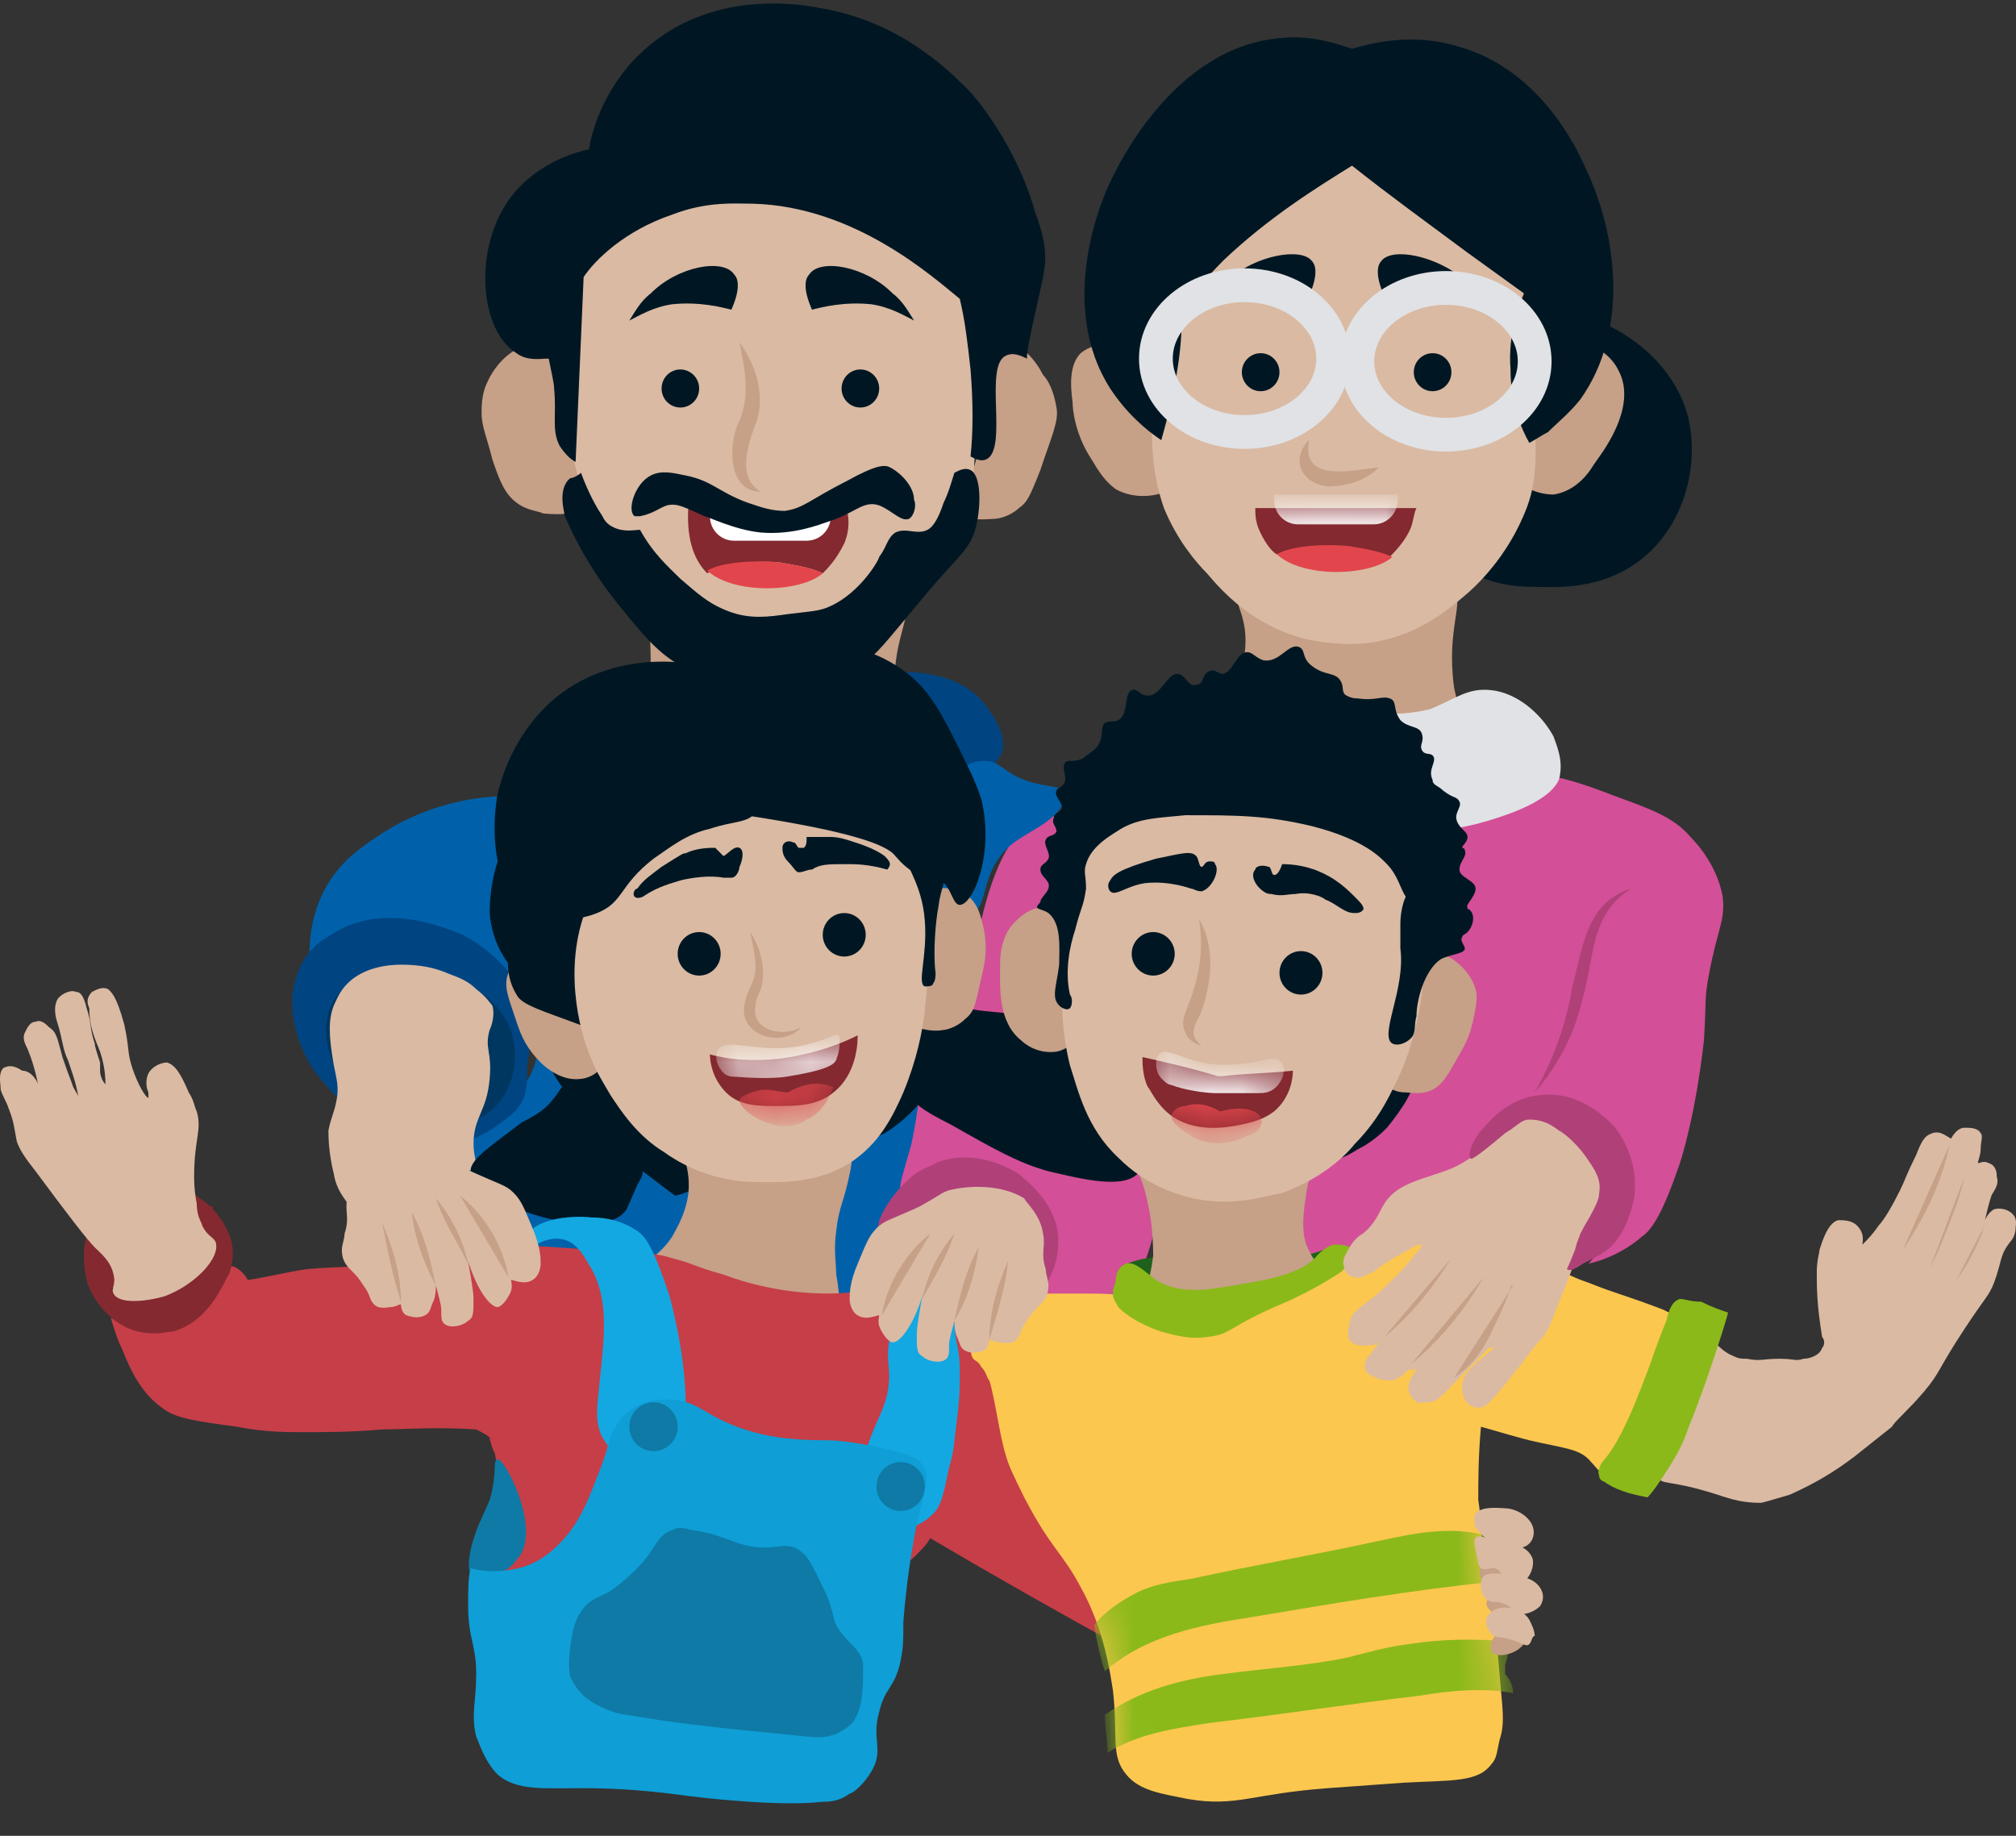 <svg width="56" height="51" viewBox="0 0 56 51" fill="none" xmlns="http://www.w3.org/2000/svg">
<rect x="0" y="0" width="56" height="51" fill="#333333" stroke="none"/>
<path d="M30.018 22.949C29.869 22.873 29.272 22.42 28.601 22.873C27.257 23.779 26.884 27.479 26.735 29.14C26.511 31.556 26.213 34.198 27.034 35.935C28.078 38.2 30.466 37.898 31.586 35.557C33.302 32.084 31.959 24.383 30.018 22.949Z" fill="#D34F97"/>
<path d="M14.944 26.648C14.422 27.63 15.467 28.913 14.571 30.121C13.974 30.952 13.228 30.876 12.855 31.556C12.332 32.688 13.601 34.576 14.646 35.557C16.661 37.445 20.541 38.88 23.452 36.916C25.691 35.331 26.138 32.537 26.213 31.933C26.288 31.178 26.511 29.668 25.84 28.234C23.825 24.383 15.989 24.459 14.944 26.648Z" fill="#0061AA"/>
<path d="M27.705 9.434C28.377 9.434 28.824 10.114 28.974 10.416C29.123 10.567 29.272 10.869 29.347 11.322C29.421 11.699 29.197 12.152 28.899 13.058C28.6 13.813 28.526 13.964 28.302 14.115C28.227 14.191 27.929 14.417 27.556 14.417C27.406 14.417 26.959 14.493 26.735 14.266C26.436 13.964 27.033 13.436 27.183 12.454C27.406 11.095 26.511 10.189 27.033 9.661C27.257 9.434 27.63 9.434 27.705 9.434Z" fill="#C6A087"/>
<path d="M14.794 9.585C14.272 9.585 13.75 10.113 13.526 10.642C13.377 10.944 13.377 11.321 13.377 11.472C13.377 11.85 13.526 12.152 13.675 12.756C13.899 13.435 14.048 13.737 14.347 13.964C14.645 14.19 14.944 14.19 15.093 14.266C15.242 14.266 15.69 14.341 15.988 14.19C16.585 13.888 16.66 12.68 16.511 11.925C16.361 11.019 15.764 9.585 14.794 9.585Z" fill="#C6A087"/>
<path d="M18.078 17.059C18.004 17.286 18.078 17.437 18.078 18.796C18.078 20.004 18.004 20.23 18.078 20.532C18.153 21.816 19.496 23.779 21.362 23.855C23.078 23.93 24.72 22.571 25.018 20.532C24.944 20.306 24.869 19.928 24.869 19.476C24.72 17.739 25.392 17.21 25.093 16.606C24.571 15.021 18.675 15.323 18.078 17.059Z" fill="#C6A087"/>
<path d="M15.615 6.867C15.093 7.924 15.317 9.283 15.764 11.85C15.988 13.36 16.361 14.115 16.511 14.493C16.959 15.399 17.406 16.456 18.6 17.286C20.167 18.494 22.182 18.041 22.331 18.041C23.376 17.815 23.973 17.286 25.093 16.38C25.914 15.625 26.585 15.172 26.884 14.266C27.033 13.813 27.033 13.587 27.108 11.85C27.182 9.056 27.257 8.981 27.182 8.83C26.958 7.395 26.063 6.187 25.317 5.508C22.481 3.016 16.884 4.149 15.615 6.867Z" fill="#DABAA3"/>
<path d="M18.899 11.321C19.187 11.321 19.421 11.085 19.421 10.793C19.421 10.501 19.187 10.264 18.899 10.264C18.61 10.264 18.377 10.501 18.377 10.793C18.377 11.085 18.61 11.321 18.899 11.321Z" fill="#001723"/>
<path d="M23.899 11.321C24.188 11.321 24.422 11.085 24.422 10.793C24.422 10.501 24.188 10.264 23.899 10.264C23.611 10.264 23.377 10.501 23.377 10.793C23.377 11.085 23.611 11.321 23.899 11.321Z" fill="#001723"/>
<path d="M16.138 13.134C16.361 13.738 16.585 14.115 16.735 14.342C16.809 14.493 16.884 14.568 17.033 14.644C17.332 14.795 17.63 14.719 17.779 14.719C18.152 15.399 18.6 15.776 18.899 16.078C19.347 16.456 19.645 16.758 20.242 16.984C20.839 17.211 21.361 17.135 21.884 17.06C22.481 16.984 22.779 16.984 23.078 16.833C23.899 16.456 24.421 15.55 24.421 15.474C24.645 15.172 24.645 14.946 24.869 14.795C25.167 14.644 25.466 14.87 25.764 14.719C25.914 14.644 26.063 14.417 26.212 13.964C26.361 13.662 26.436 13.36 26.511 13.134C26.66 13.058 26.809 12.983 26.958 13.058C27.257 13.209 27.257 14.04 27.108 14.644C26.958 15.248 26.66 15.399 25.764 16.456C24.496 17.966 24.421 18.117 23.973 18.419C23.451 18.721 22.929 18.796 22.108 18.872C21.138 19.023 20.317 19.098 19.421 18.721C18.526 18.419 18.003 17.815 17.332 16.984C16.884 16.456 16.212 15.55 15.69 14.342C15.69 14.266 15.466 13.587 15.839 13.285C15.914 13.285 16.063 13.209 16.138 13.134Z" fill="#001723"/>
<path d="M20.541 9.51C20.989 10.114 21.287 11.02 20.989 11.775C20.765 12.379 20.466 13.285 21.138 13.662C20.168 13.662 20.242 12.228 20.541 11.699C20.839 10.944 20.69 10.264 20.541 9.51Z" fill="#C6A087"/>
<path d="M14.347 9.811C14.645 10.038 15.018 9.962 15.242 9.962C15.317 10.34 15.392 10.642 15.392 10.793C15.466 11.548 15.317 11.925 15.541 12.379C15.69 12.605 15.839 12.756 15.989 12.832C16.063 11.095 16.138 9.434 16.212 7.697C16.511 7.244 17.332 6.414 18.675 5.961C19.645 5.583 20.466 5.659 20.914 5.659C23.75 5.734 25.914 7.697 26.66 8.301C26.809 8.905 26.884 9.585 26.959 10.264C27.033 11.171 27.033 12.001 26.959 12.681C27.108 12.756 27.257 12.832 27.406 12.756C28.003 12.454 27.332 10.189 27.929 9.887C28.078 9.811 28.227 9.811 28.526 9.962C28.526 9.736 28.6 9.434 28.675 9.056C28.824 8.377 28.899 8.075 28.973 7.697C29.123 7.018 28.973 6.489 28.75 5.885C28.227 3.998 27.033 2.639 26.959 2.563C26.511 2.11 25.093 0.6 22.779 0.223C22.033 0.072 19.72 -0.23 17.929 1.355C16.809 2.337 16.436 3.62 16.362 4.149C15.989 4.224 15.242 4.451 14.571 5.055C13.078 6.414 13.227 9.132 14.347 9.811Z" fill="#001723"/>
<path d="M22.481 7.622C22.406 7.697 22.257 7.924 22.555 8.603C22.854 8.528 23.451 8.377 24.197 8.452C24.72 8.528 25.093 8.754 25.391 8.905C25.242 8.679 25.093 8.377 24.794 8.15C24.048 7.395 22.779 7.169 22.481 7.622Z" fill="#001723"/>
<path d="M20.391 7.622C20.466 7.697 20.615 7.924 20.317 8.603C20.018 8.528 19.421 8.377 18.675 8.452C18.153 8.528 17.779 8.754 17.481 8.905C17.63 8.679 17.779 8.377 18.078 8.15C18.824 7.395 20.093 7.169 20.391 7.622Z" fill="#001723"/>
<path d="M21.66 15.625C22.108 15.701 22.555 15.776 22.854 15.927C23.003 15.776 23.227 15.55 23.451 15.097C23.675 14.568 23.526 14.115 23.451 13.964C23.003 14.115 22.257 14.342 21.361 14.417C20.391 14.417 19.57 14.266 19.123 14.04C19.048 15.097 19.347 15.625 19.645 15.927C20.018 15.701 20.914 15.55 21.66 15.625Z" fill="#842930"/>
<path d="M22.854 15.927C22.556 15.776 22.108 15.701 21.66 15.625C20.914 15.55 20.018 15.625 19.645 15.852C20.392 16.531 22.257 16.456 22.854 15.927Z" fill="#E2464C"/>
<path d="M19.72 14.191H23.078V14.342C23.078 14.719 22.779 15.021 22.406 15.021H20.391C20.018 15.021 19.72 14.719 19.72 14.342V14.191Z" fill="white"/>
<path d="M17.779 14.341C18.152 14.266 18.302 14.115 18.526 14.04C18.824 13.964 19.048 14.115 19.57 14.341C19.645 14.341 20.391 14.719 21.137 14.794C22.033 14.87 22.779 14.568 23.003 14.492C23.749 14.266 23.973 13.889 24.421 14.04C24.794 14.191 25.018 14.492 25.242 14.417C25.391 14.341 25.466 14.04 25.391 13.889C25.391 13.511 25.018 13.133 24.72 12.982C24.57 12.907 24.346 12.907 23.526 13.36C22.481 13.889 22.331 14.115 21.809 14.191C21.436 14.191 21.212 14.115 20.764 13.964C19.944 13.662 19.794 13.36 19.048 13.209C18.675 13.133 18.376 13.058 18.078 13.209C17.63 13.435 17.406 14.191 17.63 14.341C17.481 14.341 17.63 14.341 17.779 14.341Z" fill="#001723"/>
<path d="M42.779 21.514C43.376 21.59 43.898 21.741 44.868 22.118C45.913 22.496 46.51 22.722 46.958 23.251C47.182 23.477 47.704 24.081 47.853 24.912C47.928 25.591 47.704 25.818 47.48 27.026C47.331 27.781 47.406 27.781 47.331 28.913C47.107 30.876 46.734 32.16 46.585 32.538C46.137 33.821 45.839 34.199 45.615 34.349C45.092 34.803 44.495 35.029 44.122 35.105C44.197 35.029 44.943 34.274 44.868 33.142C44.868 33.066 44.794 32.009 43.898 31.329C43.674 31.178 42.928 30.574 42.256 30.876C41.809 31.027 41.659 31.48 41.585 31.631C41.585 31.782 41.659 32.009 41.51 32.236C41.137 33.066 39.943 32.688 38.898 33.519C38.152 34.123 38.301 34.576 37.406 35.029C37.182 35.105 36.51 35.482 36.137 35.18C35.839 34.953 35.839 34.425 35.839 33.897C35.839 33.594 35.913 33.066 36.212 32.462C36.734 31.48 37.257 31.707 37.928 30.574C38.077 30.272 38.301 29.895 38.6 29.895C38.824 29.895 38.973 30.046 39.197 30.046C39.421 30.046 39.57 29.819 40.092 28.989C40.689 28.083 40.689 27.932 40.689 27.781C40.615 27.479 40.391 27.252 40.018 26.95C39.57 26.573 39.421 26.648 39.271 26.422C38.973 25.969 39.495 25.44 39.719 24.383C40.018 23.175 39.57 23.024 39.943 22.496C40.615 21.363 42.406 21.514 42.779 21.514Z" fill="#D34F97"/>
<path d="M34.347 16.229C34.197 16.758 34.72 17.06 34.571 18.192C34.496 19.174 34.048 19.476 34.272 20.004C34.496 20.608 35.317 20.91 35.839 21.061C37.779 21.665 39.645 21.212 40.914 20.759C40.764 20.382 40.541 19.853 40.391 19.098C40.167 17.437 40.69 16.833 40.391 16.154C39.571 14.568 34.869 14.87 34.347 16.229Z" fill="#C6A087"/>
<path d="M40.69 15.776C41.287 16.229 42.108 16.305 42.63 16.305C43.227 16.305 44.794 16.456 45.988 15.172C46.884 14.191 47.182 12.756 46.884 11.548C46.287 9.359 43.526 8.075 41.735 8.83C39.272 9.887 39.048 14.417 40.69 15.776Z" fill="#001723"/>
<path d="M42.108 13.284C42.332 13.586 42.779 13.738 43.153 13.738C43.675 13.662 44.048 13.284 44.272 12.907C44.421 12.681 45.541 11.322 44.944 10.264C44.72 9.811 44.123 9.434 43.6 9.509C42.332 9.66 41.361 12.303 42.108 13.284Z" fill="#C6A087"/>
<path d="M31.809 9.812C31.287 9.509 30.466 9.434 30.018 9.812C29.72 10.114 29.72 10.642 29.794 11.171C29.794 11.397 29.869 12.076 30.317 12.756C30.541 13.133 30.69 13.36 30.988 13.587C31.511 13.889 32.257 13.813 32.63 13.511C33.451 12.756 33.078 10.491 31.809 9.812Z" fill="#C6A087"/>
<path d="M32.034 10.793C31.884 12.832 32.183 13.662 32.332 14.115C32.705 15.021 33.228 15.625 33.526 15.927C33.974 16.456 34.795 17.362 36.213 17.739C37.183 17.966 38.004 17.89 38.302 17.815C39.422 17.588 40.168 16.984 40.616 16.607C40.989 16.305 41.884 15.474 42.407 14.115C42.63 13.511 42.705 12.983 42.63 11.473C42.556 8.905 42.556 7.622 42.257 6.942C41.586 5.432 39.869 3.62 37.556 3.545C34.422 3.469 32.78 6.716 32.705 6.942C32.183 7.924 32.108 8.905 32.034 10.793Z" fill="#DABAA3"/>
<path d="M35.018 10.868C35.307 10.868 35.541 10.632 35.541 10.34C35.541 10.048 35.307 9.812 35.018 9.812C34.73 9.812 34.496 10.048 34.496 10.34C34.496 10.632 34.73 10.868 35.018 10.868Z" fill="#001723"/>
<path d="M39.794 10.868C40.083 10.868 40.317 10.632 40.317 10.34C40.317 10.048 40.083 9.812 39.794 9.812C39.506 9.812 39.272 10.048 39.272 10.34C39.272 10.632 39.506 10.868 39.794 10.868Z" fill="#001723"/>
<path d="M38.376 7.244C38.302 7.32 38.153 7.546 38.451 8.226C38.75 8.15 39.347 8 40.093 8.075C40.615 8.151 40.988 8.377 41.287 8.528C41.138 8.302 40.988 8 40.69 7.773C39.869 7.093 38.675 6.867 38.376 7.244Z" fill="#001723"/>
<path d="M36.436 7.244C36.51 7.32 36.66 7.546 36.361 8.226C36.063 8.15 35.466 8 34.719 8.075C34.197 8.151 33.824 8.377 33.525 8.528C33.675 8.302 33.824 8 34.122 7.773C34.869 7.093 36.137 6.867 36.436 7.244Z" fill="#001723"/>
<path d="M37.854 9.358H36.883V10.038H37.854V9.358Z" fill="#DABAA3"/>
<path d="M44.048 4.677C43.749 3.998 42.705 1.884 40.466 1.28C39.197 0.902 38.078 1.204 37.556 1.355C37.108 1.204 36.436 0.978 35.615 1.053C32.556 1.28 30.988 4.753 30.839 5.055C30.615 5.508 29.347 8.452 30.839 10.793C31.287 11.473 31.809 11.926 32.257 12.228C32.63 10.944 32.929 9.359 32.779 8.528C33.153 8.15 33.526 7.697 33.974 7.244C35.242 6.036 36.585 5.206 37.556 4.602C38.6 5.432 39.645 6.187 40.764 7.018C41.287 7.395 41.809 7.773 42.332 8.15C42.182 8.528 41.884 9.283 41.959 10.264C41.959 11.171 42.257 11.926 42.481 12.303C42.63 12.228 42.854 12.076 43.003 12.001C43.227 11.774 43.6 11.473 43.899 11.095C45.242 9.208 44.944 6.565 44.048 4.677Z" fill="#001723"/>
<path d="M34.57 12.001C35.93 12.001 37.033 11.088 37.033 9.963C37.033 8.837 35.93 7.924 34.57 7.924C33.21 7.924 32.108 8.837 32.108 9.963C32.108 11.088 33.21 12.001 34.57 12.001Z" stroke="#E0E2E5" stroke-width="0.938" stroke-miterlimit="10"/>
<path d="M40.167 12.076C41.527 12.076 42.63 11.164 42.63 10.038C42.63 8.912 41.527 7.999 40.167 7.999C38.807 7.999 37.704 8.912 37.704 10.038C37.704 11.164 38.807 12.076 40.167 12.076Z" stroke="#E0E2E5" stroke-width="0.938" stroke-miterlimit="10"/>
<path d="M36.362 12.227C36.138 13.436 37.556 13.058 38.302 12.983C37.929 13.36 37.407 13.511 36.884 13.511C36.138 13.435 35.839 12.756 36.362 12.227Z" fill="#C6A087"/>
<path d="M33.75 19.249C33.526 19.249 33.004 19.249 32.556 19.627C32.183 19.929 32.033 20.306 31.959 20.533C31.81 20.835 31.66 21.288 31.81 21.741C31.959 22.043 32.257 22.194 32.556 22.345C33.825 22.873 35.541 22.949 36.213 23.024C36.287 22.722 36.81 20.835 37.481 20.835C37.556 20.835 37.63 20.835 37.63 20.91C38.302 21.363 38.526 22.722 38.601 23.1C39.944 23.175 40.914 22.949 41.586 22.722C43.004 22.269 43.227 21.816 43.302 21.665C43.451 21.137 43.227 20.684 43.153 20.457C42.78 19.778 42.108 19.249 41.436 19.174C40.765 19.098 40.466 19.4 39.72 19.702C37.854 20.155 36.362 19.249 33.75 19.249Z" fill="#E0E2E5"/>
<path d="M37.406 15.248C37.63 15.248 37.854 15.248 38.078 15.323C38.302 15.399 38.451 15.399 38.6 15.474C38.749 15.323 39.048 15.021 39.197 14.644C39.272 14.417 39.272 14.266 39.346 14.115H34.869C34.869 14.266 34.869 14.417 34.944 14.644C35.093 15.021 35.317 15.323 35.466 15.399C35.69 15.323 35.988 15.248 36.287 15.248C36.734 15.172 37.108 15.172 37.406 15.248Z" fill="#842930"/>
<path d="M38.675 15.474C38.376 15.323 37.928 15.248 37.481 15.172C36.734 15.097 35.839 15.172 35.466 15.399C36.212 16.078 38.078 16.003 38.675 15.474Z" fill="#E2464C"/>
<path d="M14.048 22.118C13.376 22.118 12.033 22.269 10.69 23.1C10.242 23.402 9.72 23.704 9.272 24.308C8.376 25.516 8.6 27.026 8.675 27.479C8.899 27.177 9.496 26.422 10.466 26.195C11.809 25.818 13.302 26.422 14.197 27.705L15.167 26.573L14.048 22.118Z" fill="#0061AA"/>
<path d="M9.72 30.725C9.422 30.574 9.049 30.197 8.676 29.668C8.526 29.442 7.78 28.158 8.302 26.95C8.526 26.346 9.049 26.044 9.198 25.969C10.765 24.912 12.78 25.969 12.855 25.969C14.123 26.648 14.646 27.705 14.87 28.158C14.72 28.762 14.72 29.215 14.646 29.593C14.646 30.121 14.646 30.423 14.422 30.725C14.273 30.952 14.123 31.027 13.825 31.254C13.526 31.48 13.153 31.631 13.004 31.707L9.72 30.725Z" fill="#004582"/>
<path d="M9.272 29.517C9.198 29.442 8.825 28.536 9.272 27.781C9.571 27.328 10.019 27.177 10.466 27.026C11.362 26.724 12.183 27.026 12.407 27.101C12.78 27.252 13.675 27.554 14.123 28.46C14.198 28.611 14.496 29.366 14.123 30.197C13.899 30.726 13.451 31.027 13.227 31.103L9.272 29.517Z" fill="#003760"/>
<path d="M13.675 27.932C13.75 28.159 13.675 28.46 13.601 28.611C13.452 29.14 13.675 29.215 13.601 29.971C13.526 30.877 13.153 31.027 13.153 31.782C13.153 32.16 13.302 32.387 13.153 32.462C12.929 32.689 12.258 32.009 11.437 32.084C10.84 32.16 10.392 32.689 10.168 32.84C9.944 33.066 9.795 33.368 9.72 33.519C9.571 33.292 9.347 33.066 9.273 32.613C9.123 32.009 9.123 31.556 9.123 31.405C9.198 31.027 9.273 30.952 9.347 30.575C9.422 30.197 9.347 29.971 9.273 29.593C9.123 28.762 9.123 28.309 9.273 27.932C9.347 27.781 9.422 27.555 9.646 27.328C10.093 26.875 10.765 26.799 11.138 26.799C11.661 26.799 12.034 26.875 12.407 27.026C12.556 27.101 12.929 27.177 13.228 27.479C13.526 27.705 13.601 27.857 13.675 27.932Z" fill="#DABAA3"/>
<path d="M24.944 18.796C25.168 18.57 25.765 18.721 26.138 18.796C26.361 18.872 26.959 19.023 27.406 19.627C27.556 19.853 27.929 20.306 27.854 20.835C27.779 21.061 27.63 21.212 27.481 21.439C27.257 21.741 27.033 21.892 26.809 21.967C25.018 19.853 24.794 19.023 24.944 18.796Z" fill="#004582"/>
<path d="M27.332 21.137C27.779 21.137 27.854 21.439 28.451 21.665C29.048 21.892 29.57 21.816 29.645 22.043C29.645 22.118 29.645 22.194 29.57 22.269C29.272 22.873 28.526 23.1 28.078 23.477C27.182 24.232 27.481 25.289 26.959 25.365C26.66 25.44 26.287 25.063 26.138 24.685C25.914 24.006 26.511 23.779 26.585 22.496C26.585 21.967 26.511 21.59 26.809 21.288C27.033 21.137 27.332 21.137 27.332 21.137Z" fill="#0061AA"/>
<path d="M45.317 24.685C44.57 25.138 44.346 25.818 44.197 26.648C44.123 27.101 43.973 27.781 43.824 28.234C43.6 28.989 43.153 29.744 42.63 30.348C43.153 29.442 43.526 28.385 43.675 27.403C43.973 26.346 44.048 25.063 45.317 24.685Z" fill="#AF4178"/>
<path d="M38.824 34.878C38.824 34.878 39.048 34.651 39.123 34.274C39.197 34.123 39.197 33.972 39.272 33.972C39.346 33.972 39.421 34.048 39.496 34.123C39.57 34.425 38.899 34.878 38.824 34.878Z" fill="#C6A087"/>
<path d="M3.6 34.953H2.78V35.784H3.6V34.953Z" fill="#842930"/>
<path d="M5.914 33.519H5.093V34.501H5.914V33.519Z" fill="#842930"/>
<path d="M25.616 30.423C25.466 30.574 25.541 30.725 25.317 31.782C25.093 32.613 24.869 33.142 25.093 33.217C25.168 33.292 25.317 33.217 25.392 33.217C26.287 32.915 26.586 32.688 26.959 32.613C27.556 32.462 28.302 32.84 28.75 33.368C29.347 34.123 29.123 35.029 29.048 35.105C29.347 34.576 29.571 34.199 29.645 33.821C29.645 33.745 29.72 33.594 29.795 33.368C29.944 32.915 30.018 32.538 30.093 32.236C26.586 29.895 25.84 30.197 25.616 30.423Z" fill="#D34F97"/>
<path d="M18.75 30.877C18.302 30.348 17.556 30.046 15.989 29.442C15.765 29.366 15.466 29.215 15.317 29.366C15.168 29.517 15.392 29.895 15.616 30.197C15.541 30.273 15.466 30.423 15.392 30.499C15.168 30.801 14.944 30.952 14.496 31.178C13.601 31.858 13.153 32.16 13.078 32.462C13.078 32.99 13.974 33.368 14.422 33.594C15.541 34.047 17.034 34.199 17.407 33.594C17.407 33.594 17.407 33.594 17.705 32.915C17.78 32.764 17.854 32.688 17.854 32.538C18.153 32.764 18.451 32.99 18.75 33.217C19.123 33.142 19.347 32.99 19.422 32.84C19.795 32.311 19.123 31.329 18.75 30.877Z" fill="#001723"/>
<path d="M16.362 27.705C16.063 26.573 15.989 26.271 15.69 26.12C15.541 26.044 15.466 26.044 15.317 26.044C14.795 26.044 14.272 26.497 14.123 27.026C13.974 27.403 14.123 27.705 14.347 28.385C14.496 28.838 14.645 29.14 15.019 29.517C15.168 29.668 15.616 30.046 16.138 29.971C16.213 29.971 16.586 29.895 16.735 29.593C16.81 29.366 16.66 29.14 16.436 28.309C16.511 28.158 16.436 28.007 16.362 27.705Z" fill="#C6A087"/>
<path d="M25.317 30.424C25.392 30.65 25.541 30.801 26.436 31.254C27.63 31.933 28.302 32.311 29.123 32.538C30.093 32.764 31.287 33.066 31.66 32.538C32.257 31.707 30.392 29.517 30.317 29.366C29.496 28.385 28.824 28.234 28.6 28.234C28.526 28.234 28.153 28.234 28.078 28.158C27.332 28.083 27.183 28.083 26.884 28.007C26.511 27.932 26.511 27.856 26.436 27.856C25.69 27.932 24.869 29.442 25.317 30.424Z" fill="#001723"/>
<path d="M24.198 31.556C24.421 31.631 24.72 31.405 25.093 31.103C25.242 30.952 25.839 30.499 26.212 29.517C26.436 28.989 26.66 28.385 26.436 28.158C26.138 27.932 25.392 28.309 24.869 28.838C23.824 29.744 23.75 31.405 24.198 31.556Z" fill="#001723"/>
<path d="M25.317 28.46C25.392 28.536 25.839 28.687 26.212 28.611C26.287 28.611 26.586 28.536 26.809 28.309C27.108 28.083 27.108 27.781 27.257 27.177C27.407 26.573 27.407 26.271 27.332 25.818C27.257 25.516 27.183 25.063 26.809 24.836C26.212 24.459 25.466 24.836 25.392 24.912C24.72 26.724 24.72 28.158 25.317 28.46Z" fill="#C6A087"/>
<path d="M16.287 28.536C16.437 28.612 16.735 28.687 16.884 28.536C16.959 28.46 16.959 28.385 16.959 28.31C16.959 28.008 16.959 27.857 16.81 27.404C16.586 26.724 16.735 25.818 16.81 25.29C16.81 25.139 16.884 24.988 16.81 24.912C16.66 24.761 16.287 24.988 15.392 25.365C14.72 25.667 14.646 25.591 14.496 25.742C14.049 26.195 13.974 27.026 14.347 27.63C14.496 27.932 15.093 28.083 16.287 28.536Z" fill="#001723"/>
<path d="M18.974 31.782C18.825 31.933 19.198 32.311 19.123 33.142C19.049 33.745 18.75 34.199 18.675 34.349C18.377 34.803 18.004 35.029 17.78 35.18C19.646 35.557 21.511 35.935 23.377 36.312C23.302 36.086 23.302 35.784 23.228 35.407C23.228 35.105 23.153 34.727 23.228 34.199C23.302 33.519 23.452 33.368 23.601 32.613C23.675 32.311 23.675 32.009 23.675 31.858C23.153 32.236 22.407 32.688 21.437 32.613C20.243 32.538 19.273 31.48 18.974 31.782Z" fill="#C6A087"/>
<path d="M16.436 29.442C16.511 29.669 16.735 30.046 16.959 30.424C17.257 30.877 17.705 31.556 18.451 32.009C19.496 32.764 20.616 32.84 20.989 32.84C21.586 32.84 22.63 32.915 23.601 32.311C24.422 31.782 24.795 31.027 25.093 30.348C25.466 29.442 25.616 28.687 25.69 28.083C25.69 27.932 25.765 27.404 25.839 26.573C25.839 24.987 25.914 24.157 25.616 23.628C24.869 22.194 22.407 21.892 20.839 22.118C20.466 22.194 17.481 22.571 16.362 25.063C15.616 26.724 16.063 28.611 16.436 29.442Z" fill="#DABAA3"/>
<path d="M29.123 25.214C28.526 25.138 28.153 25.667 28.078 25.742C27.854 26.044 27.78 26.422 27.78 26.799C27.78 27.403 27.705 28.385 28.377 28.913C28.451 28.989 28.824 29.291 29.347 29.215C29.72 29.14 29.944 28.838 30.093 28.687C30.69 27.856 30.541 26.497 29.869 25.667C29.72 25.516 29.496 25.289 29.123 25.214Z" fill="#C6A087"/>
<path d="M36.958 32.16C37.033 32.311 37.481 32.085 37.705 31.934C37.854 31.858 38.152 31.707 38.526 31.33C38.899 30.877 39.421 30.122 39.197 29.971C39.048 29.82 38.451 30.197 38.302 30.273C37.481 30.877 36.809 32.009 36.958 32.16Z" fill="#001723"/>
<path d="M38.526 30.121C38.6 30.272 38.824 30.348 39.048 30.348C39.197 30.348 39.496 30.423 39.794 30.272C40.093 30.121 40.242 29.819 40.541 29.291C40.765 28.913 40.839 28.687 40.914 28.385C40.989 28.007 41.063 27.705 40.989 27.479C40.839 26.95 40.242 26.422 39.794 26.497C39.496 26.573 39.347 26.799 39.197 27.026C38.974 27.328 38.974 27.479 38.675 28.913C38.6 29.14 38.6 29.366 38.526 29.593C38.526 29.819 38.451 29.97 38.526 30.121Z" fill="#C6A087"/>
<path d="M20.541 23.553C20.69 23.628 20.615 23.93 20.541 24.081C20.541 24.157 20.466 24.383 20.317 24.383C20.242 24.383 20.168 24.383 20.093 24.383C19.72 24.308 19.197 24.383 18.899 24.459C18.675 24.534 18.302 24.61 17.854 24.912C17.854 24.912 17.705 24.987 17.63 24.912C17.556 24.836 17.63 24.685 17.705 24.685C17.854 24.459 18.078 24.308 18.377 24.081C18.974 23.704 18.974 23.704 19.048 23.704C19.347 23.553 19.72 23.553 19.869 23.553C19.944 23.628 20.018 23.704 20.093 23.779C20.168 23.779 20.391 23.477 20.541 23.553Z" fill="#001723"/>
<path d="M21.735 23.553C21.735 23.628 21.735 23.779 21.884 23.93C22.033 24.081 22.108 24.232 22.182 24.232C22.332 24.232 22.406 24.157 22.555 24.157C22.779 24.006 23.003 24.006 23.526 24.006C23.75 24.006 24.123 24.006 24.645 24.157C24.645 24.157 24.72 24.081 24.72 24.006C24.72 23.93 24.645 23.855 24.57 23.779C24.272 23.553 23.75 23.402 23.75 23.402C23.526 23.326 23.302 23.251 23.078 23.251C22.779 23.251 22.555 23.251 22.406 23.251C22.406 23.402 22.406 23.477 22.332 23.553C22.257 23.553 22.257 23.553 22.182 23.553C22.108 23.477 22.108 23.402 22.033 23.402C21.884 23.326 21.735 23.402 21.735 23.553Z" fill="#001723"/>
<path d="M19.421 27.102C19.751 27.102 20.018 26.831 20.018 26.497C20.018 26.164 19.751 25.893 19.421 25.893C19.091 25.893 18.824 26.164 18.824 26.497C18.824 26.831 19.091 27.102 19.421 27.102Z" fill="#001723"/>
<path d="M23.451 26.573C23.781 26.573 24.048 26.302 24.048 25.969C24.048 25.635 23.781 25.365 23.451 25.365C23.122 25.365 22.854 25.635 22.854 25.969C22.854 26.302 23.122 26.573 23.451 26.573Z" fill="#001723"/>
<path d="M31.884 34.954C31.735 34.954 31.212 35.105 31.212 35.18C31.212 35.256 31.362 35.331 31.511 35.331C32.406 35.633 33.227 35.558 33.227 35.558C35.69 35.331 36.212 35.331 36.809 34.878C36.959 34.803 37.033 34.652 37.108 34.576C36.66 34.803 36.212 34.878 35.989 34.954C34.496 35.256 33.377 34.652 31.884 34.954Z" fill="#1F601D"/>
<path d="M20.839 25.893C21.138 26.346 21.287 26.951 21.138 27.479C21.063 27.63 20.988 27.781 20.988 27.932C20.839 28.612 21.735 28.838 22.257 28.536C21.735 29.14 20.466 28.762 20.69 27.857C20.765 27.479 20.988 27.253 20.988 26.875C20.988 26.573 20.914 26.271 20.839 25.893Z" fill="#C6A087"/>
<path d="M31.585 32.236C31.436 32.386 31.734 32.613 31.884 33.444C31.958 33.745 32.033 34.274 32.033 34.878C31.958 35.557 31.809 35.709 31.884 35.859C32.033 36.162 33.078 36.237 36.66 35.18C36.436 34.953 36.361 34.727 36.286 34.576C36.137 34.123 36.212 33.67 36.286 33.142C36.361 32.688 36.436 32.613 36.361 32.538C36.137 32.236 35.093 33.292 33.824 33.217C32.63 33.066 31.809 32.009 31.585 32.236Z" fill="#C6A087"/>
<path d="M19.72 29.291C19.72 29.517 19.794 29.97 20.167 30.348C20.54 30.726 21.063 30.726 21.585 30.726C22.108 30.726 22.704 30.726 23.152 30.348C23.824 29.819 23.824 28.913 23.824 28.762C23.376 28.989 22.779 29.215 21.958 29.366C21.063 29.517 20.242 29.442 19.72 29.291Z" fill="#842930"/>
<path d="M29.496 27.554C29.496 27.932 29.496 28.687 29.72 29.593C29.944 30.273 30.168 31.329 31.063 32.16C31.809 32.915 32.63 33.142 32.854 33.217C34.123 33.594 35.168 33.217 35.615 33.142C36.66 32.764 37.332 32.16 37.63 31.782C38.377 31.027 38.675 30.272 38.899 29.819C39.645 28.083 39.571 26.573 39.496 26.195C39.421 25.063 39.347 24.006 38.526 23.251C38.078 22.798 37.332 22.722 35.839 22.496C33.899 22.194 32.854 22.043 31.809 22.42C31.362 22.571 30.168 22.949 29.795 24.006C29.72 24.232 29.795 24.308 29.72 25.365C29.571 26.573 29.496 26.724 29.496 27.554Z" fill="#DABAA3"/>
<path d="M25.242 23.779C25.018 23.93 25.615 24.459 25.69 25.591C25.764 26.573 25.466 27.328 25.69 27.403C25.764 27.403 25.914 27.403 25.914 27.328C25.988 27.252 25.988 27.101 25.988 27.026C25.914 26.497 25.988 25.591 26.063 25.214C26.138 24.61 26.287 24.534 26.212 24.232C25.988 23.855 25.391 23.628 25.242 23.779Z" fill="#001723"/>
<path d="M15.018 25.742C15.541 25.365 15.839 25.667 16.586 25.365C17.332 25.063 17.183 24.61 18.153 23.855C18.601 23.553 19.048 23.175 19.72 23.024C20.392 22.798 20.765 22.873 20.988 22.571C21.063 22.42 21.063 22.118 20.988 21.514C20.988 21.137 20.914 20.835 20.839 20.382C20.765 20.08 20.69 19.853 20.615 19.551C20.615 19.476 20.541 19.325 20.466 19.249C20.466 19.249 20.317 19.023 20.168 18.796C19.869 18.419 17.108 17.815 15.242 19.551C14.198 20.533 13.899 21.741 13.825 22.043C13.675 22.873 13.75 23.553 13.825 23.93C13.75 24.157 13.601 24.685 13.601 25.365C13.675 26.271 14.123 26.799 14.347 27.026C14.347 26.573 14.571 26.044 15.018 25.742Z" fill="#001723"/>
<path d="M19.72 18.796C19.794 18.494 20.242 18.343 20.839 18.117C21.287 17.966 22.108 17.739 23.227 17.89C23.675 17.966 24.496 18.117 25.317 18.796C25.839 19.249 26.137 19.778 26.66 20.835C26.958 21.439 27.108 21.741 27.257 22.194C27.63 23.704 27.033 25.138 26.66 25.138C26.436 25.138 26.436 24.534 25.988 24.383C25.839 24.308 25.764 24.383 25.541 24.308C25.167 24.157 24.944 23.855 24.869 23.779C24.645 23.477 23.675 23.1 20.69 22.647C20.839 22.194 20.914 21.514 20.69 20.759C20.391 19.702 19.57 19.325 19.72 18.796Z" fill="#001723"/>
<path d="M32.033 27.102C32.363 27.102 32.631 26.831 32.631 26.497C32.631 26.164 32.363 25.893 32.033 25.893C31.704 25.893 31.436 26.164 31.436 26.497C31.436 26.831 31.704 27.102 32.033 27.102Z" fill="#001723"/>
<path d="M36.138 27.63C36.467 27.63 36.735 27.359 36.735 27.026C36.735 26.692 36.467 26.422 36.138 26.422C35.808 26.422 35.541 26.692 35.541 27.026C35.541 27.359 35.808 27.63 36.138 27.63Z" fill="#001723"/>
<path d="M33.302 25.516C33.749 26.271 33.675 27.253 33.376 28.083C33.302 28.309 33.153 28.46 33.153 28.687C33.153 28.838 33.302 28.989 33.376 29.064C33.227 28.989 33.003 28.913 32.929 28.687C32.779 28.385 32.929 28.159 33.003 27.932C33.302 27.177 33.451 26.422 33.302 25.516Z" fill="#C6A087"/>
<path d="M30.839 24.761C30.988 24.912 31.287 24.61 31.809 24.534C32.481 24.459 33.078 24.685 33.078 24.685C33.153 24.685 33.227 24.761 33.377 24.761C33.675 24.685 33.899 24.157 33.75 24.006C33.75 23.93 33.675 23.93 33.6 23.93C33.451 23.93 33.451 24.081 33.377 24.081C33.302 24.081 33.302 23.855 33.227 23.779C33.078 23.628 32.854 23.704 32.108 23.855C31.063 24.157 30.914 24.308 30.839 24.459C30.765 24.534 30.765 24.685 30.839 24.761Z" fill="#001723"/>
<path d="M34.869 24.157C34.719 24.308 34.869 24.61 35.093 24.761C35.093 24.761 35.167 24.836 35.316 24.836C35.615 24.912 35.764 24.836 35.988 24.836C36.361 24.761 36.734 24.912 36.809 24.987C37.182 25.138 37.331 25.365 37.63 25.365C37.704 25.365 37.779 25.365 37.854 25.289C37.928 25.214 37.779 25.063 37.704 24.987C37.406 24.685 37.107 24.383 36.51 24.157C36.286 24.081 35.988 24.006 35.615 24.006C35.54 24.232 35.466 24.308 35.391 24.308C35.316 24.308 35.316 24.081 35.242 24.081C35.018 24.006 34.869 24.081 34.869 24.157Z" fill="#001723"/>
<path d="M31.735 29.366C31.735 29.517 31.735 29.895 31.884 30.197C31.959 30.272 32.108 30.65 32.481 30.952C33.153 31.48 34.048 31.329 34.421 31.254C34.794 31.178 35.093 31.103 35.391 30.876C35.839 30.499 35.914 29.97 35.914 29.744C35.242 29.819 34.57 29.819 33.973 29.895C33.899 29.895 33.899 29.895 33.824 29.895C33.078 29.668 32.406 29.517 31.735 29.366Z" fill="#842930"/>
<path d="M29.123 25.365C29.496 25.667 29.421 26.347 29.421 26.8C29.347 27.404 29.197 27.706 29.421 27.932C29.496 28.008 29.645 28.083 29.72 28.008C29.794 27.932 29.794 27.706 29.72 27.63C29.57 26.951 29.72 26.271 29.869 25.818C30.018 25.214 30.093 25.214 30.168 24.686C30.168 24.308 30.093 24.233 30.168 24.006C30.317 23.478 30.914 23.176 31.138 23.025C31.66 22.723 32.182 22.723 32.929 22.647C34.346 22.647 35.167 22.647 36.436 22.949C37.929 23.327 38.376 23.855 38.526 24.006C38.824 24.308 38.899 24.686 39.048 24.912C38.973 25.063 38.899 25.365 38.899 25.667C38.899 26.045 38.899 26.271 38.899 26.347C39.048 27.479 38.302 28.763 38.675 28.989C38.824 29.065 39.048 28.989 39.197 28.838C39.346 28.687 39.272 28.461 39.346 28.234C39.346 27.781 39.57 26.951 40.018 26.649C40.317 26.498 40.69 26.498 40.69 26.347C40.69 26.271 40.541 26.12 40.615 26.045C40.615 25.969 40.69 25.969 40.764 25.894C40.914 25.743 40.988 25.441 40.839 25.29C40.764 25.214 40.764 25.29 40.764 25.214C40.69 25.139 40.988 24.912 40.988 24.686C40.988 24.459 40.541 24.384 40.541 24.157C40.541 23.931 40.764 23.78 40.69 23.629C40.69 23.553 40.615 23.553 40.615 23.553C40.615 23.478 40.764 23.402 40.764 23.251C40.764 23.1 40.541 23.025 40.466 22.798C40.391 22.572 40.615 22.421 40.541 22.27C40.466 22.119 40.391 22.194 40.093 21.968C39.944 21.817 39.794 21.817 39.794 21.666C39.645 21.363 39.944 21.137 39.794 20.986C39.72 20.91 39.57 20.986 39.496 20.835C39.421 20.684 39.57 20.608 39.496 20.382C39.421 20.155 39.123 20.231 38.899 20.005C38.675 19.703 38.824 19.476 38.6 19.401C38.376 19.325 38.227 19.476 37.705 19.401C37.63 19.401 37.556 19.401 37.406 19.325C37.257 19.25 37.332 19.099 37.257 18.948C37.108 18.645 36.809 18.797 36.436 18.494C36.138 18.268 36.287 18.041 36.063 17.966C35.764 17.89 35.541 18.419 35.093 18.343C34.869 18.268 34.794 18.117 34.645 18.117C34.346 18.117 34.272 18.645 33.973 18.721C33.824 18.721 33.75 18.57 33.6 18.645C33.376 18.721 33.451 19.023 33.227 19.023C33.003 19.099 32.929 18.721 32.705 18.721C32.406 18.721 32.257 19.325 31.884 19.325C31.66 19.325 31.585 19.099 31.436 19.174C31.212 19.25 31.361 19.854 31.063 20.005C30.914 20.08 30.839 20.005 30.69 20.08C30.541 20.231 30.69 20.457 30.466 20.759C30.317 20.91 30.168 20.986 30.093 21.061C29.794 21.212 29.645 21.061 29.57 21.212C29.496 21.363 29.645 21.59 29.57 21.741C29.496 21.892 29.347 21.892 29.347 21.968C29.272 22.119 29.496 22.27 29.496 22.421C29.496 22.572 29.272 22.572 29.272 22.723C29.197 22.874 29.347 22.949 29.347 23.1C29.272 23.251 29.123 23.175 29.048 23.327C28.974 23.478 29.197 23.704 29.123 23.855C29.048 24.006 28.899 24.006 28.899 24.157C28.899 24.308 29.048 24.384 29.123 24.535C29.197 24.761 28.899 24.912 28.899 25.063C28.675 25.29 28.899 25.214 29.123 25.365Z" fill="#001723"/>
<path d="M18.675 34.954C18.227 34.803 17.78 34.803 16.586 34.727C15.392 34.652 14.795 34.576 14.347 34.652C13.601 34.652 12.63 34.727 11.362 35.105C10.392 35.18 9.422 35.18 8.526 35.256C8.004 35.331 7.407 35.482 6.884 35.558C6.81 35.407 6.586 35.18 6.437 35.18C6.213 35.18 6.063 35.407 5.765 35.709C5.616 35.86 5.019 36.539 4.496 36.766C4.198 36.841 3.75 36.917 3.078 36.615C3.153 36.841 3.228 37.143 3.377 37.445C3.675 38.2 3.974 38.729 4.496 39.106C4.869 39.408 5.466 39.484 6.586 39.635C6.959 39.71 7.481 39.786 8.228 39.786C9.198 39.786 9.72 39.786 10.616 39.71C11.213 39.71 12.108 39.635 13.227 39.71C13.377 39.786 13.526 39.861 13.601 39.937C13.601 40.012 13.675 40.239 13.75 40.39C14.123 42.277 13.75 43.334 13.899 43.787C14.123 44.618 16.436 44.995 24.869 43.636C25.018 43.561 25.242 43.41 25.466 43.183C25.615 43.032 25.765 42.881 25.839 42.73C27.63 43.787 29.496 44.844 31.287 45.826C31.959 42.881 31.212 39.861 29.197 37.974C27.929 36.766 25.839 35.709 24.123 35.86C23.899 35.86 23.526 35.935 23.003 35.935C21.735 35.935 20.69 35.633 20.093 35.407C19.272 35.18 19.272 35.105 18.675 34.954Z" fill="#C63E48"/>
<path d="M14.646 34.35C14.795 33.897 15.765 33.746 16.436 33.821C16.81 33.821 17.257 33.897 17.705 34.199C17.929 34.35 18.153 34.652 18.601 36.011C18.974 37.445 19.049 38.427 19.049 39.106C19.049 39.937 18.899 40.239 18.675 40.465C18.377 40.767 17.929 40.767 17.556 40.692C17.034 40.541 16.81 40.012 16.735 39.937C16.511 39.484 16.586 39.106 16.66 38.351C16.81 36.992 16.884 36.086 16.436 35.256C16.287 35.029 16.063 34.501 15.616 34.425C15.242 34.35 14.869 34.576 14.795 34.652C14.72 34.576 14.646 34.501 14.646 34.35Z" fill="#13A8E2"/>
<path d="M13.825 40.541C13.675 40.541 13.825 40.918 13.601 41.673C13.377 42.202 13.228 42.428 13.078 43.032C13.004 43.41 13.004 43.636 13.078 43.712C13.302 43.938 14.049 43.787 14.347 43.334C15.093 42.579 14.049 40.541 13.825 40.541Z" fill="#0E7AA5"/>
<path d="M24.72 37.143C24.571 37.898 24.794 37.974 24.645 38.729C24.496 39.333 24.347 39.408 24.048 40.314C23.75 41.296 23.824 41.598 23.899 41.673C24.048 41.975 24.347 42.353 24.794 42.428C25.317 42.579 25.765 42.202 25.839 42.126C26.138 41.9 26.212 41.522 26.362 40.767C26.511 40.314 26.511 39.937 26.585 39.408C26.66 38.804 26.66 38.502 26.66 38.125C26.66 37.294 26.511 37.37 26.511 36.615C26.511 36.162 26.585 35.935 26.436 35.709C26.436 35.709 26.212 35.105 25.839 35.105C25.317 35.18 24.869 36.313 24.72 37.143Z" fill="#13A8E2"/>
<path d="M18.675 38.88C19.422 38.955 19.496 39.257 20.466 39.635C21.287 39.937 22.033 40.012 23.003 40.012C23.302 40.012 23.974 40.088 24.869 40.314C25.392 40.465 25.541 40.541 25.615 40.692C25.914 41.069 25.616 41.447 25.392 42.73C25.168 43.938 25.093 45.071 25.093 45.071C25.093 45.599 25.093 45.75 25.018 46.128C24.869 46.883 24.571 46.883 24.422 47.562C24.198 48.317 24.571 48.619 24.198 49.223C23.974 49.601 23.675 49.827 23.601 49.827C23.302 50.054 23.003 50.054 22.854 50.054C21.586 50.205 19.198 49.903 19.198 49.903C18.078 49.752 17.257 49.676 16.138 49.676C15.093 49.676 14.347 49.752 13.825 49.299C13.451 48.921 13.302 48.393 13.228 48.242C13.078 47.638 13.228 47.26 13.228 46.505C13.228 45.675 13.004 45.524 13.004 44.618C13.004 44.165 13.004 43.787 13.078 43.561C13.302 43.636 13.825 43.712 14.422 43.561C15.019 43.41 15.392 43.032 15.541 42.881C16.138 42.277 16.362 41.598 16.66 40.843C16.959 40.088 16.884 39.937 17.108 39.635C17.556 38.804 18.451 38.88 18.675 38.88Z" fill="#0F9ED6"/>
<path d="M18.153 40.314C18.523 40.314 18.824 40.01 18.824 39.635C18.824 39.259 18.523 38.955 18.153 38.955C17.782 38.955 17.481 39.259 17.481 39.635C17.481 40.01 17.782 40.314 18.153 40.314Z" fill="#0E7AA5"/>
<path d="M25.018 41.975C25.389 41.975 25.69 41.671 25.69 41.296C25.69 40.92 25.389 40.616 25.018 40.616C24.647 40.616 24.347 40.92 24.347 41.296C24.347 41.671 24.647 41.975 25.018 41.975Z" fill="#0E7AA5"/>
<path d="M16.884 44.24C17.034 44.165 17.407 43.863 17.705 43.561C18.228 43.032 18.228 42.655 18.675 42.504C18.825 42.428 18.974 42.428 19.198 42.504C19.795 42.579 20.093 42.73 20.541 42.881C21.511 43.183 21.81 42.73 22.257 43.108C22.481 43.259 22.631 43.636 22.929 44.24C23.227 44.92 23.078 44.995 23.377 45.373C23.601 45.675 23.899 45.826 23.974 46.203C23.974 46.279 23.974 46.354 23.974 46.505C23.974 47.185 23.899 47.562 23.675 47.864C23.526 48.015 23.377 48.091 23.227 48.166C22.854 48.317 22.556 48.242 22.407 48.242C19.347 47.94 18.75 47.864 17.407 47.638C17.257 47.638 16.66 47.487 16.213 47.109C15.989 46.883 15.914 46.732 15.84 46.581C15.84 46.505 15.765 46.354 15.84 45.75C15.914 45.222 15.989 44.995 16.138 44.769C16.362 44.467 16.436 44.467 16.884 44.24Z" fill="#0E7AA5"/>
<path d="M2.556 34.199C2.332 34.199 2.258 34.954 2.407 35.558C2.407 35.633 2.705 36.539 3.601 36.917C4.198 37.143 4.646 36.992 4.795 36.992C5.914 36.69 6.287 35.407 6.362 35.407C6.437 35.18 6.586 34.652 6.287 34.123C5.989 33.519 5.466 33.217 5.317 33.142C5.317 33.368 5.317 33.595 5.466 33.821C5.541 33.972 5.616 33.972 5.69 34.048C5.84 34.274 5.765 34.652 5.69 34.727C5.541 35.18 5.168 35.482 4.944 35.633C4.72 35.784 4.347 36.011 3.75 36.011C3.526 36.011 3.153 35.935 3.004 35.709C2.855 35.407 3.078 35.18 2.929 34.727C2.854 34.425 2.705 34.123 2.556 34.199Z" fill="#842930"/>
<path d="M0.093 29.669C-0.056 29.82 0.019 30.122 0.019 30.273C0.093 30.499 0.168 30.575 0.243 30.801C0.392 31.179 0.392 31.33 0.466 31.707C0.541 31.934 0.69 32.16 0.989 32.538C1.884 33.746 2.407 34.425 2.631 34.652C2.78 34.803 3.078 35.029 3.153 35.407C3.228 35.709 3.078 35.784 3.153 35.935C3.302 36.237 4.048 36.162 4.571 36.011C5.392 35.709 6.138 34.954 5.989 34.501C5.914 34.35 5.765 34.35 5.616 34.048C5.616 33.972 5.466 33.821 5.466 33.444C5.392 33.066 5.392 32.764 5.392 32.689C5.392 31.632 5.616 31.405 5.466 30.877C5.392 30.726 5.392 30.575 5.242 30.348C5.019 29.82 4.869 29.593 4.645 29.517C4.422 29.517 4.198 29.669 4.123 29.82C4.048 29.971 4.048 30.197 4.123 30.348C4.123 30.424 4.123 30.499 4.123 30.499C4.048 30.499 3.825 30.122 3.675 29.669C3.526 29.215 3.601 29.14 3.451 28.46C3.228 27.63 3.078 27.555 3.004 27.479C2.854 27.404 2.705 27.479 2.556 27.555C2.407 27.706 2.407 27.857 2.481 28.008C2.481 28.536 2.631 28.838 2.78 29.215C2.854 29.442 2.929 29.744 2.929 30.122C2.854 30.046 2.78 29.895 2.78 29.744C2.78 29.669 2.78 29.593 2.78 29.517C2.705 29.291 2.631 29.064 2.631 28.989C2.481 28.536 2.556 28.46 2.407 28.008C2.332 27.706 2.257 27.555 2.108 27.555C1.959 27.479 1.66 27.63 1.586 27.781C1.511 27.932 1.511 28.159 1.586 28.385C1.735 28.838 1.735 29.14 1.884 29.442C1.959 29.669 2.108 30.046 2.183 30.499C2.183 30.424 2.108 30.348 2.034 30.197C1.959 29.971 1.884 29.82 1.735 29.366C1.586 28.838 1.586 28.687 1.362 28.536C1.287 28.46 1.138 28.309 0.989 28.385C0.84 28.385 0.765 28.536 0.69 28.687C0.616 28.838 0.69 28.989 0.765 29.14C0.989 29.669 1.063 30.197 1.063 30.122C1.063 30.122 0.914 29.744 0.616 29.744C0.392 29.593 0.243 29.593 0.093 29.669Z" fill="#DABAA3"/>
<path d="M31.138 36.011C30.914 35.935 30.839 35.935 29.421 35.935C28.227 35.935 28.153 35.935 27.929 36.011C27.183 36.388 26.809 37.445 27.033 37.747C27.108 37.822 27.183 37.822 27.257 37.974C27.406 38.124 27.406 38.276 27.481 38.351C27.63 38.804 27.779 39.937 27.929 40.39C28.003 40.692 28.153 40.994 28.451 41.598C29.197 43.032 29.496 43.108 30.018 44.089C30.69 45.297 30.839 46.505 30.914 46.958C31.063 48.242 30.839 48.77 31.287 49.299C31.66 49.752 32.257 49.827 33.003 49.978C34.347 50.205 34.794 49.827 36.884 49.676C37.929 49.601 38.973 49.525 38.973 49.525C40.317 49.45 41.063 49.525 41.436 48.997C41.585 48.846 41.585 48.619 41.66 48.317C41.809 47.864 41.735 47.487 41.66 46.581C41.585 45.599 41.511 45.146 41.436 44.618C41.287 43.863 41.287 43.787 41.212 43.259C41.138 42.579 41.138 42.126 41.063 41.673C41.063 41.145 41.063 40.465 41.138 39.635C41.66 39.786 42.182 39.937 42.481 40.012C43.451 40.239 43.899 40.239 44.197 40.616C44.346 40.767 44.421 40.918 44.57 40.918C44.869 40.918 45.093 40.389 45.242 40.087C45.764 38.955 46.287 37.445 46.585 36.539C46.511 36.539 46.361 36.464 46.212 36.388C45.242 36.011 44.869 35.935 44.123 35.633C43.675 35.482 43.6 35.407 43.227 35.255C42.928 35.105 41.287 34.5 39.272 34.425C39.272 34.425 37.63 34.349 37.406 34.878C37.406 34.878 37.332 35.029 37.257 35.18C37.108 35.331 36.959 35.406 36.884 35.406C35.764 36.011 34.794 36.237 34.794 36.237C33.003 36.766 33.003 36.841 32.705 36.766C31.959 36.614 31.959 36.237 31.138 36.011Z" fill="#FCC74F"/>
<mask id="mask0_988_4778" style="mask-type:luminance" maskUnits="userSpaceOnUse" x="26" y="34" width="21" height="17">
<path d="M31.138 36.011C30.914 35.935 30.839 35.935 29.421 35.935C28.227 35.935 28.153 35.935 27.929 36.011C27.183 36.388 26.809 37.445 27.033 37.747C27.108 37.822 27.183 37.822 27.257 37.974C27.406 38.124 27.406 38.276 27.481 38.351C27.63 38.804 27.779 39.937 27.929 40.39C28.003 40.692 28.153 40.994 28.451 41.598C29.197 43.032 29.496 43.108 30.018 44.089C30.69 45.297 30.839 46.505 30.914 46.958C31.063 48.242 30.839 48.77 31.287 49.299C31.66 49.752 32.257 49.827 33.003 49.978C34.347 50.205 34.794 49.827 36.884 49.676C37.929 49.601 38.973 49.525 38.973 49.525C40.317 49.45 41.063 49.525 41.436 48.997C41.585 48.846 41.585 48.619 41.66 48.317C41.809 47.864 41.735 47.487 41.66 46.581C41.585 45.599 41.511 45.146 41.436 44.618C41.287 43.863 41.287 43.787 41.212 43.259C41.138 42.579 41.138 42.126 41.063 41.673C41.063 41.145 41.063 40.465 41.138 39.635C41.66 39.786 42.182 39.937 42.481 40.012C43.451 40.239 43.899 40.239 44.197 40.616C44.346 40.767 44.421 40.918 44.57 40.918C44.869 40.918 45.093 40.389 45.242 40.087C45.764 38.955 46.287 37.445 46.585 36.539C46.511 36.539 46.361 36.464 46.212 36.388C45.242 36.011 44.869 35.935 44.123 35.633C43.675 35.482 43.6 35.407 43.227 35.255C42.928 35.105 41.287 34.5 39.272 34.425C39.272 34.425 37.63 34.349 37.406 34.878C37.406 34.878 37.332 35.029 37.257 35.18C37.108 35.331 36.959 35.406 36.884 35.406C35.764 36.011 34.794 36.237 34.794 36.237C33.003 36.766 33.003 36.841 32.705 36.766C31.959 36.614 31.959 36.237 31.138 36.011Z" fill="white"/>
</mask>
<g mask="url(#mask0_988_4778)">
<path d="M41.511 43.938C39.272 44.165 37.033 44.542 34.794 44.92C33.302 45.146 31.809 45.448 30.69 46.43C30.541 45.977 30.466 45.599 30.392 45.146C30.69 44.769 31.138 44.467 31.586 44.24C32.033 44.014 32.556 43.938 33.078 43.863C34.794 43.485 36.586 43.183 38.302 42.806C39.347 42.579 40.466 42.353 41.511 42.73C41.362 43.183 41.362 43.561 41.511 43.938Z" fill="#8BB91A"/>
<path d="M42.033 47.034C41.212 46.883 40.316 46.958 39.421 47.109C37.481 47.336 35.54 47.638 33.6 47.864C32.63 48.015 31.585 48.166 30.764 48.695C30.764 48.317 30.69 48.015 30.69 47.638C31.66 46.958 32.779 46.656 33.973 46.505C35.093 46.354 36.287 46.279 37.406 46.052C38.003 45.901 38.525 45.75 39.122 45.675C40.093 45.524 40.988 45.524 41.958 45.599C41.958 45.75 41.884 45.826 41.884 45.977C41.884 46.052 41.809 46.203 41.809 46.279C41.809 46.354 41.809 46.43 41.809 46.505C41.958 46.656 42.033 46.883 42.033 47.034Z" fill="#8BB91A"/>
</g>
<path d="M47.555 37.294C47.705 37.294 47.779 37.521 48.152 37.672C48.302 37.747 48.376 37.747 48.526 37.747C48.899 37.823 48.973 37.747 49.421 37.747C49.869 37.747 49.869 37.823 50.093 37.747C50.242 37.747 50.54 37.672 50.615 37.445C50.69 37.37 50.69 37.219 50.615 37.143C50.466 36.237 50.466 35.784 50.466 35.331C50.466 35.029 50.54 34.803 50.54 34.727C50.615 34.501 50.764 33.972 51.063 33.897C51.212 33.897 51.436 33.897 51.585 34.048C51.809 34.274 51.734 34.501 51.734 34.576C51.884 34.425 52.033 34.274 52.182 34.048C52.331 33.897 52.555 33.519 52.779 33.066C52.928 32.764 52.928 32.689 53.227 32.084C53.376 31.707 53.451 31.556 53.675 31.48C53.898 31.405 54.048 31.556 54.197 31.631C54.197 31.631 54.346 31.329 54.57 31.329C54.719 31.329 54.943 31.329 55.018 31.48C55.093 31.556 55.018 31.707 55.018 31.933C55.018 32.084 54.943 32.236 54.943 32.311C55.018 32.311 55.093 32.236 55.242 32.311C55.466 32.386 55.466 32.613 55.466 32.688C55.54 32.915 55.391 33.066 55.316 33.217C55.242 33.444 55.167 33.746 55.093 34.123C55.093 33.897 55.242 33.67 55.391 33.595C55.391 33.595 55.615 33.519 55.839 33.67C56.063 33.821 55.988 34.048 55.988 34.123C55.988 34.35 55.839 34.501 55.839 34.501C55.54 34.878 55.615 35.029 55.391 35.633C55.242 36.011 55.167 36.011 54.57 36.917C53.824 38.049 53.898 38.125 53.451 38.653C53.003 39.182 52.63 39.484 52.555 39.635C52.182 39.937 51.884 40.163 51.511 40.465C50.913 40.918 50.391 41.22 49.719 41.522C49.197 41.673 48.973 41.749 48.899 41.749C48.451 41.749 48.152 41.673 47.705 41.522C46.287 41.069 46.212 41.296 45.988 40.994C45.242 39.937 46.958 37.143 47.555 37.294Z" fill="#DABAA3"/>
<path d="M42.406 45.524C42.406 45.599 42.331 45.675 42.257 45.75C42.033 45.977 41.585 46.052 41.436 45.901C41.361 45.75 41.436 45.524 41.585 45.373C41.958 45.146 42.406 45.373 42.406 45.524Z" fill="#C6A087"/>
<path d="M41.436 44.316C41.362 44.391 41.287 44.467 41.287 44.542C41.287 44.693 41.511 44.844 41.511 44.844C41.735 44.92 42.108 44.769 42.108 44.618C42.183 44.467 41.66 44.165 41.436 44.316Z" fill="#C6A087"/>
<path d="M41.212 43.41C41.063 43.561 41.063 43.787 41.212 43.938C41.436 44.165 42.033 43.938 42.033 43.712C42.033 43.485 41.436 43.183 41.212 43.41Z" fill="#C6A087"/>
<path d="M46.66 36.086C46.436 36.162 46.361 36.388 46.287 36.69C46.137 37.068 45.988 37.445 45.839 37.898C45.764 38.049 45.167 39.861 44.57 40.541C44.496 40.616 44.346 40.843 44.421 40.994C44.421 41.145 44.57 41.145 44.645 41.22C45.018 41.447 45.391 41.522 45.764 41.598C45.913 41.447 46.063 41.22 46.212 40.994C46.511 40.541 46.734 40.163 46.884 39.71C47.406 38.427 47.928 36.766 48.003 36.464C47.779 36.388 47.555 36.313 47.257 36.162C46.958 36.162 46.809 36.086 46.66 36.086Z" fill="#8BB91A"/>
<path d="M41.51 45.448C41.659 45.524 41.734 45.448 42.107 45.599C42.331 45.675 42.406 45.75 42.48 45.675C42.555 45.599 42.555 45.448 42.63 45.448C42.63 45.297 42.555 45.146 42.48 44.995C42.256 44.618 41.585 44.542 41.361 44.844C41.212 44.995 41.286 45.297 41.51 45.448Z" fill="#DABAA3"/>
<path d="M41.213 43.787C41.063 43.938 41.138 44.391 41.362 44.467C41.511 44.542 41.586 44.467 41.735 44.542C42.033 44.618 42.033 44.844 42.257 44.844C42.407 44.844 42.63 44.769 42.78 44.618C42.929 44.391 42.854 44.165 42.705 44.014C42.556 43.863 42.332 43.787 41.81 43.712C41.437 43.712 41.287 43.712 41.213 43.787Z" fill="#DABAA3"/>
<path d="M40.988 42.73C40.914 42.806 40.989 43.032 41.063 43.41C41.063 43.485 41.138 43.561 41.138 43.561C41.212 43.636 41.362 43.561 41.511 43.561C41.735 43.636 41.66 43.787 41.884 43.863C42.033 43.938 42.257 43.938 42.406 43.863C42.556 43.712 42.63 43.41 42.556 43.259C42.406 42.957 42.108 42.881 41.511 42.806C41.138 42.655 41.063 42.655 40.988 42.73Z" fill="#DABAA3"/>
<path d="M40.988 42.051C40.913 42.202 40.988 42.428 40.988 42.428C41.063 42.504 41.137 42.655 41.286 42.73C41.51 42.881 42.182 43.183 42.48 42.881C42.63 42.73 42.63 42.504 42.555 42.353C42.406 42.051 42.033 41.9 41.809 41.9C41.734 41.9 41.137 41.824 40.988 42.051Z" fill="#DABAA3"/>
<mask id="mask1_988_4778" style="mask-type:luminance" maskUnits="userSpaceOnUse" x="19" y="28" width="5" height="3">
<path d="M19.72 29.291C19.72 29.517 19.794 29.97 20.167 30.348C20.54 30.726 21.063 30.726 21.585 30.726C22.108 30.726 22.704 30.726 23.152 30.348C23.824 29.819 23.824 28.913 23.824 28.762C23.376 28.989 22.779 29.215 21.958 29.366C21.063 29.517 20.242 29.442 19.72 29.291Z" fill="white"/>
</mask>
<g mask="url(#mask1_988_4778)">
<path d="M20.018 29.216C19.943 29.367 20.018 29.593 20.167 29.744C20.242 29.82 20.391 29.82 20.465 29.82C21.361 29.895 21.809 29.82 21.809 29.82C22.779 29.669 23.152 29.518 23.152 29.366C23.227 29.215 23.227 28.989 23.227 28.989C23.227 28.913 23.227 28.838 23.227 28.838C22.555 29.14 21.958 29.216 21.585 29.216C20.764 29.216 20.167 28.989 20.018 29.216Z" fill="white" stroke="white" stroke-width="0.189" stroke-linejoin="round"/>
<path d="M20.541 30.574C20.541 30.423 21.063 30.272 21.212 30.272C21.511 30.272 21.735 30.348 21.884 30.348C22.033 30.272 22.406 30.046 22.854 30.121C23.003 30.121 23.078 30.197 23.153 30.197C23.078 30.348 22.929 30.876 22.406 31.103C21.66 31.631 20.541 30.876 20.541 30.574Z" fill="#E2464C"/>
</g>
<mask id="mask2_988_4778" style="mask-type:luminance" maskUnits="userSpaceOnUse" x="31" y="29" width="5" height="3">
<path d="M31.735 29.366C31.735 29.517 31.735 29.895 31.884 30.197C31.959 30.272 32.108 30.65 32.481 30.952C33.153 31.48 34.048 31.329 34.421 31.254C34.794 31.178 35.093 31.103 35.391 30.876C35.839 30.499 35.914 29.97 35.914 29.744C35.242 29.819 34.57 29.819 33.973 29.895C33.899 29.895 33.899 29.895 33.824 29.895C33.078 29.668 32.406 29.517 31.735 29.366Z" fill="white"/>
</mask>
<g mask="url(#mask2_988_4778)">
<path d="M32.257 29.366C32.182 29.442 32.182 29.744 32.331 29.895C32.406 29.97 32.48 30.046 32.555 30.046C32.928 30.197 33.525 30.272 33.749 30.272C33.749 30.272 34.197 30.272 34.943 30.272C35.092 30.272 35.242 30.272 35.391 30.121C35.54 29.97 35.615 29.744 35.54 29.593C35.391 29.366 34.943 29.668 34.197 29.668C33.077 29.744 32.406 29.14 32.257 29.366Z" fill="white" stroke="white" stroke-width="0.189" stroke-linejoin="round"/>
<path d="M32.555 30.952C32.629 30.801 32.779 30.726 32.928 30.726C33.376 30.575 33.749 30.801 33.898 30.877C34.42 30.726 34.868 30.801 35.017 31.027C35.017 31.103 35.092 31.178 35.017 31.254C35.017 31.329 34.943 31.48 34.644 31.556C33.749 32.009 33.077 31.556 33.077 31.556C32.853 31.405 32.48 31.178 32.555 30.952Z" fill="#E2464C"/>
</g>
<path d="M32.108 35.558C31.809 35.331 31.511 35.029 31.287 35.105C31.063 35.18 30.988 35.407 30.988 35.633C30.914 35.784 30.914 35.86 30.914 35.935C30.914 36.086 30.988 36.162 31.063 36.313C31.511 36.766 32.257 36.992 32.257 36.992C32.556 37.068 33.003 37.219 33.526 37.143C34.197 37.068 34.048 36.917 35.391 36.313C35.391 36.313 36.361 35.935 37.257 35.331C37.257 35.331 37.332 35.256 37.406 35.18C37.481 35.105 37.63 34.878 37.556 34.727C37.481 34.576 37.257 34.576 37.033 34.576C36.809 34.652 36.66 34.803 36.585 34.878C36.138 35.482 34.645 35.633 34.272 35.709C33.451 35.86 32.705 35.935 32.108 35.558Z" fill="#8BB91A"/>
<path d="M52.854 34.727C53.301 34.048 53.749 33.293 54.048 32.236C54.122 32.009 54.122 31.858 54.197 31.707" fill="#C6A087"/>
<path d="M53.6 35.256C53.824 34.803 54.048 34.274 54.272 33.67C54.421 33.293 54.496 32.991 54.571 32.689" fill="#C6A087"/>
<path d="M54.346 35.558C54.57 35.256 54.794 34.878 55.018 34.35C55.093 34.199 55.092 34.048 55.167 33.972" fill="#C6A087"/>
<path d="M42.257 30.65C41.585 31.707 40.839 32.235 40.316 32.462C39.57 32.764 38.824 32.839 38.451 33.443C38.301 33.67 38.227 33.972 37.854 34.274C37.705 34.349 37.555 34.5 37.406 34.802C37.257 35.029 37.331 35.18 37.331 35.18C37.331 35.331 37.481 35.482 37.63 35.482C37.779 35.557 37.928 35.406 38.152 35.331C38.451 35.104 38.675 34.953 39.122 34.727C39.346 34.576 39.421 34.576 39.495 34.576C39.495 34.576 39.496 34.651 39.346 34.802C39.048 35.18 38.898 35.331 38.898 35.331C38.6 35.633 38.301 35.935 38.078 36.086C37.705 36.388 37.555 36.463 37.481 36.765C37.481 36.841 37.406 37.067 37.481 37.218C37.63 37.445 38.003 37.369 38.078 37.369C38.227 37.369 38.301 37.294 38.376 37.218C38.227 37.369 38.152 37.52 38.078 37.596C38.003 37.671 37.854 37.898 37.928 38.049C38.003 38.2 38.078 38.2 38.227 38.276C38.227 38.276 38.376 38.351 38.6 38.351C38.824 38.351 38.973 38.2 39.122 38.049H39.346C39.197 38.275 39.122 38.426 39.122 38.502C39.122 38.578 39.122 38.728 39.272 38.88C39.421 39.031 39.57 38.955 39.645 38.955C39.943 38.955 40.093 38.728 40.391 38.426C41.212 37.596 41.137 37.671 41.361 37.445H41.51C41.063 37.822 40.615 38.124 40.615 38.502C40.615 38.578 40.615 38.728 40.69 38.88C40.764 39.031 40.913 39.106 41.063 39.106C41.287 39.106 41.361 38.955 41.585 38.728C42.033 38.2 42.182 37.974 42.257 37.898C42.854 37.067 42.854 37.218 43.003 36.916C43.152 36.614 43.152 36.539 43.525 35.633C43.749 35.029 43.898 34.651 43.973 34.425C44.421 33.368 44.719 33.292 44.719 32.915C44.645 32.462 44.197 31.707 42.257 30.65Z" fill="#DABAA3"/>
<path d="M24.422 34.199C24.272 34.047 24.645 33.292 25.242 32.764C25.541 32.462 25.914 32.386 25.989 32.311C26.735 32.009 27.556 32.16 28.302 32.613C28.451 32.764 29.123 33.217 29.347 34.047C29.496 34.727 29.272 35.255 29.198 35.407C29.048 35.709 28.899 36.086 28.75 36.011C28.675 36.011 28.825 35.407 28.75 34.576C28.75 34.123 28.675 33.896 28.526 33.67C28.153 33.141 27.332 32.99 26.66 33.066C26.511 33.066 26.138 33.292 25.392 33.67C24.645 34.123 24.496 34.274 24.422 34.199Z" fill="#AF4178"/>
<path d="M41.809 31.48C42.182 31.254 42.257 31.103 42.481 31.103C42.779 31.103 43.003 31.178 43.301 31.405C43.451 31.48 43.824 31.782 44.122 32.235C44.272 32.462 44.495 32.764 44.421 33.141C44.421 33.292 44.346 33.443 44.272 33.594C44.122 33.896 44.048 33.972 43.898 34.274C43.824 34.5 43.824 34.425 43.749 34.727C43.6 35.105 43.525 35.255 43.525 35.255C43.6 35.331 43.749 35.255 43.973 35.105C44.272 34.953 44.421 34.878 44.645 34.727C45.093 34.349 45.242 33.821 45.316 33.594C45.54 32.915 45.391 32.009 44.869 31.329C44.794 31.254 43.973 30.272 42.779 30.423C41.884 30.499 41.361 31.178 41.212 31.329C40.913 31.631 40.764 32.084 40.839 32.16C40.839 32.235 40.913 32.235 41.809 31.48Z" fill="#AF4178"/>
<mask id="mask3_988_4778" style="mask-type:luminance" maskUnits="userSpaceOnUse" x="34" y="14" width="6" height="2">
<path d="M37.406 15.248C37.63 15.248 37.854 15.248 38.078 15.323C38.302 15.399 38.451 15.399 38.6 15.474C38.749 15.323 39.048 15.021 39.197 14.644C39.272 14.417 39.272 14.266 39.346 14.115H34.869C34.869 14.266 34.869 14.417 34.944 14.644C35.093 15.021 35.317 15.323 35.466 15.399C35.69 15.323 35.988 15.248 36.287 15.248C36.734 15.172 37.108 15.172 37.406 15.248Z" fill="white"/>
</mask>
<g mask="url(#mask3_988_4778)">
<path d="M35.465 13.738H38.824V13.889C38.824 14.266 38.525 14.568 38.152 14.568H36.062C35.689 14.568 35.391 14.266 35.391 13.889V13.738H35.465Z" fill="white"/>
</g>
<path d="M41.063 34.878H39.719V35.708H41.063V34.878Z" fill="#DABAA3"/>
<path d="M38.451 37.143C39.197 36.539 39.794 35.784 40.317 34.953L38.451 37.143Z" fill="#C6A087"/>
<path d="M39.197 37.898C40.018 37.218 40.689 36.388 41.212 35.482L39.197 37.898Z" fill="#C6A087"/>
<path d="M40.392 38.276C40.839 37.974 41.138 37.596 41.362 37.143C41.586 36.69 41.809 36.237 41.959 35.784C41.959 35.784 41.959 35.709 42.033 35.709" fill="#C6A087"/>
<path d="M26.362 33.066C26.138 33.142 26.212 33.142 25.541 33.519C24.72 33.897 24.571 33.897 24.347 34.123C24.123 34.35 24.048 34.576 23.825 35.105C23.601 35.633 23.601 35.935 23.601 36.086C23.601 36.237 23.675 36.464 23.825 36.539C24.048 36.69 24.347 36.539 24.422 36.539C24.422 36.615 24.347 36.766 24.496 36.992C24.571 37.143 24.72 37.294 24.795 37.294C25.018 37.294 25.392 36.766 25.616 36.011C25.541 36.464 25.466 36.841 25.466 37.068C25.466 37.445 25.466 37.596 25.616 37.672C25.765 37.823 26.138 37.898 26.287 37.747C26.362 37.672 26.362 37.596 26.362 37.37C26.362 37.219 26.436 36.992 26.511 36.69C26.511 36.766 26.511 36.992 26.586 37.143C26.66 37.294 26.66 37.445 26.809 37.521C26.959 37.596 27.108 37.596 27.332 37.521C27.481 37.445 27.481 37.219 27.481 37.219C27.556 37.219 27.63 37.294 27.78 37.294C27.854 37.294 28.078 37.37 28.227 37.219C28.377 37.068 28.302 36.992 28.526 36.69C28.675 36.464 28.675 36.464 28.899 36.237C29.048 36.086 29.123 35.935 29.123 35.709C29.123 35.558 29.048 35.407 29.048 35.256C28.899 34.803 29.048 34.651 28.974 34.274C28.899 33.745 28.526 33.444 28.451 33.292C27.854 32.915 26.959 32.915 26.362 33.066Z" fill="#DABAA3"/>
<path d="M24.496 36.539C24.645 35.935 25.392 34.651 25.839 34.274L24.496 36.539Z" fill="#C6A087"/>
<path d="M24.496 36.539C24.645 35.633 25.168 34.802 25.839 34.274C25.392 34.953 24.869 35.784 24.496 36.539Z" fill="#C6A087"/>
<path d="M25.616 36.086C25.616 35.859 26.362 34.5 26.511 34.274L25.616 36.086Z" fill="#C6A087"/>
<path d="M25.616 36.086C25.765 35.407 26.064 34.802 26.511 34.274C26.287 34.953 25.914 35.557 25.616 36.086Z" fill="#C6A087"/>
<path d="M26.511 36.69C26.735 36.011 26.959 35.331 27.182 34.651L26.511 36.69Z" fill="#C6A087"/>
<path d="M26.511 36.69C26.66 36.011 26.809 35.331 27.182 34.651C27.108 35.331 26.884 36.086 26.511 36.69Z" fill="#C6A087"/>
<path d="M27.481 37.218C27.481 36.841 27.854 35.406 28.003 35.029L27.481 37.218Z" fill="#C6A087"/>
<path d="M27.481 37.218C27.481 36.464 27.705 35.708 28.003 35.029C27.929 35.784 27.705 36.464 27.481 37.218Z" fill="#C6A087"/>
<path d="M12.257 32.084C12.481 32.16 12.406 32.16 13.078 32.537C13.899 32.915 14.048 32.915 14.272 33.141C14.496 33.368 14.571 33.594 14.794 34.123C15.018 34.651 15.018 34.953 15.018 35.105C15.018 35.255 14.944 35.482 14.794 35.557C14.571 35.709 14.272 35.557 14.197 35.557C14.197 35.633 14.272 35.784 14.123 36.011C14.048 36.161 13.899 36.312 13.824 36.312C13.601 36.312 13.227 35.784 13.004 35.029C13.078 35.482 13.153 35.859 13.153 36.086C13.153 36.464 13.153 36.614 13.004 36.69C12.854 36.841 12.481 36.917 12.332 36.766C12.257 36.69 12.257 36.615 12.257 36.388C12.257 36.237 12.183 36.011 12.108 35.709C12.108 35.784 12.108 36.011 12.033 36.161C11.959 36.312 11.959 36.464 11.809 36.539C11.66 36.614 11.511 36.614 11.287 36.539C11.138 36.464 11.138 36.237 11.138 36.237C11.063 36.237 10.989 36.312 10.839 36.312C10.765 36.312 10.541 36.388 10.392 36.237C10.242 36.086 10.317 36.011 10.093 35.709C9.944 35.482 9.944 35.482 9.72 35.255C9.571 35.105 9.496 34.953 9.496 34.727C9.496 34.576 9.571 34.425 9.571 34.274C9.72 33.821 9.571 33.67 9.645 33.292C9.72 32.764 10.093 32.462 10.168 32.311C10.839 31.858 11.66 31.858 12.257 32.084Z" fill="#DABAA3"/>
<path d="M14.123 35.482C13.973 34.878 13.227 33.594 12.78 33.217L14.123 35.482Z" fill="#C6A087"/>
<path d="M14.123 35.482C13.973 34.576 13.451 33.745 12.78 33.217C13.302 33.896 13.75 34.727 14.123 35.482Z" fill="#C6A087"/>
<path d="M13.004 35.105C13.004 34.878 12.257 33.519 12.108 33.292L13.004 35.105Z" fill="#C6A087"/>
<path d="M13.004 35.105C12.854 34.425 12.556 33.821 12.108 33.292C12.332 33.972 12.705 34.501 13.004 35.105Z" fill="#C6A087"/>
<path d="M12.108 35.708C11.884 35.029 11.66 34.349 11.437 33.67L12.108 35.708Z" fill="#C6A087"/>
<path d="M12.108 35.708C11.959 35.029 11.81 34.349 11.437 33.67C11.511 34.349 11.735 35.029 12.108 35.708Z" fill="#C6A087"/>
<path d="M11.138 36.162C11.138 35.784 10.765 34.35 10.616 33.972L11.138 36.162Z" fill="#C6A087"/>
<path d="M11.138 36.162C11.138 35.407 10.914 34.652 10.616 33.972C10.765 34.727 10.914 35.482 11.138 36.162Z" fill="#C6A087"/>
</svg>

